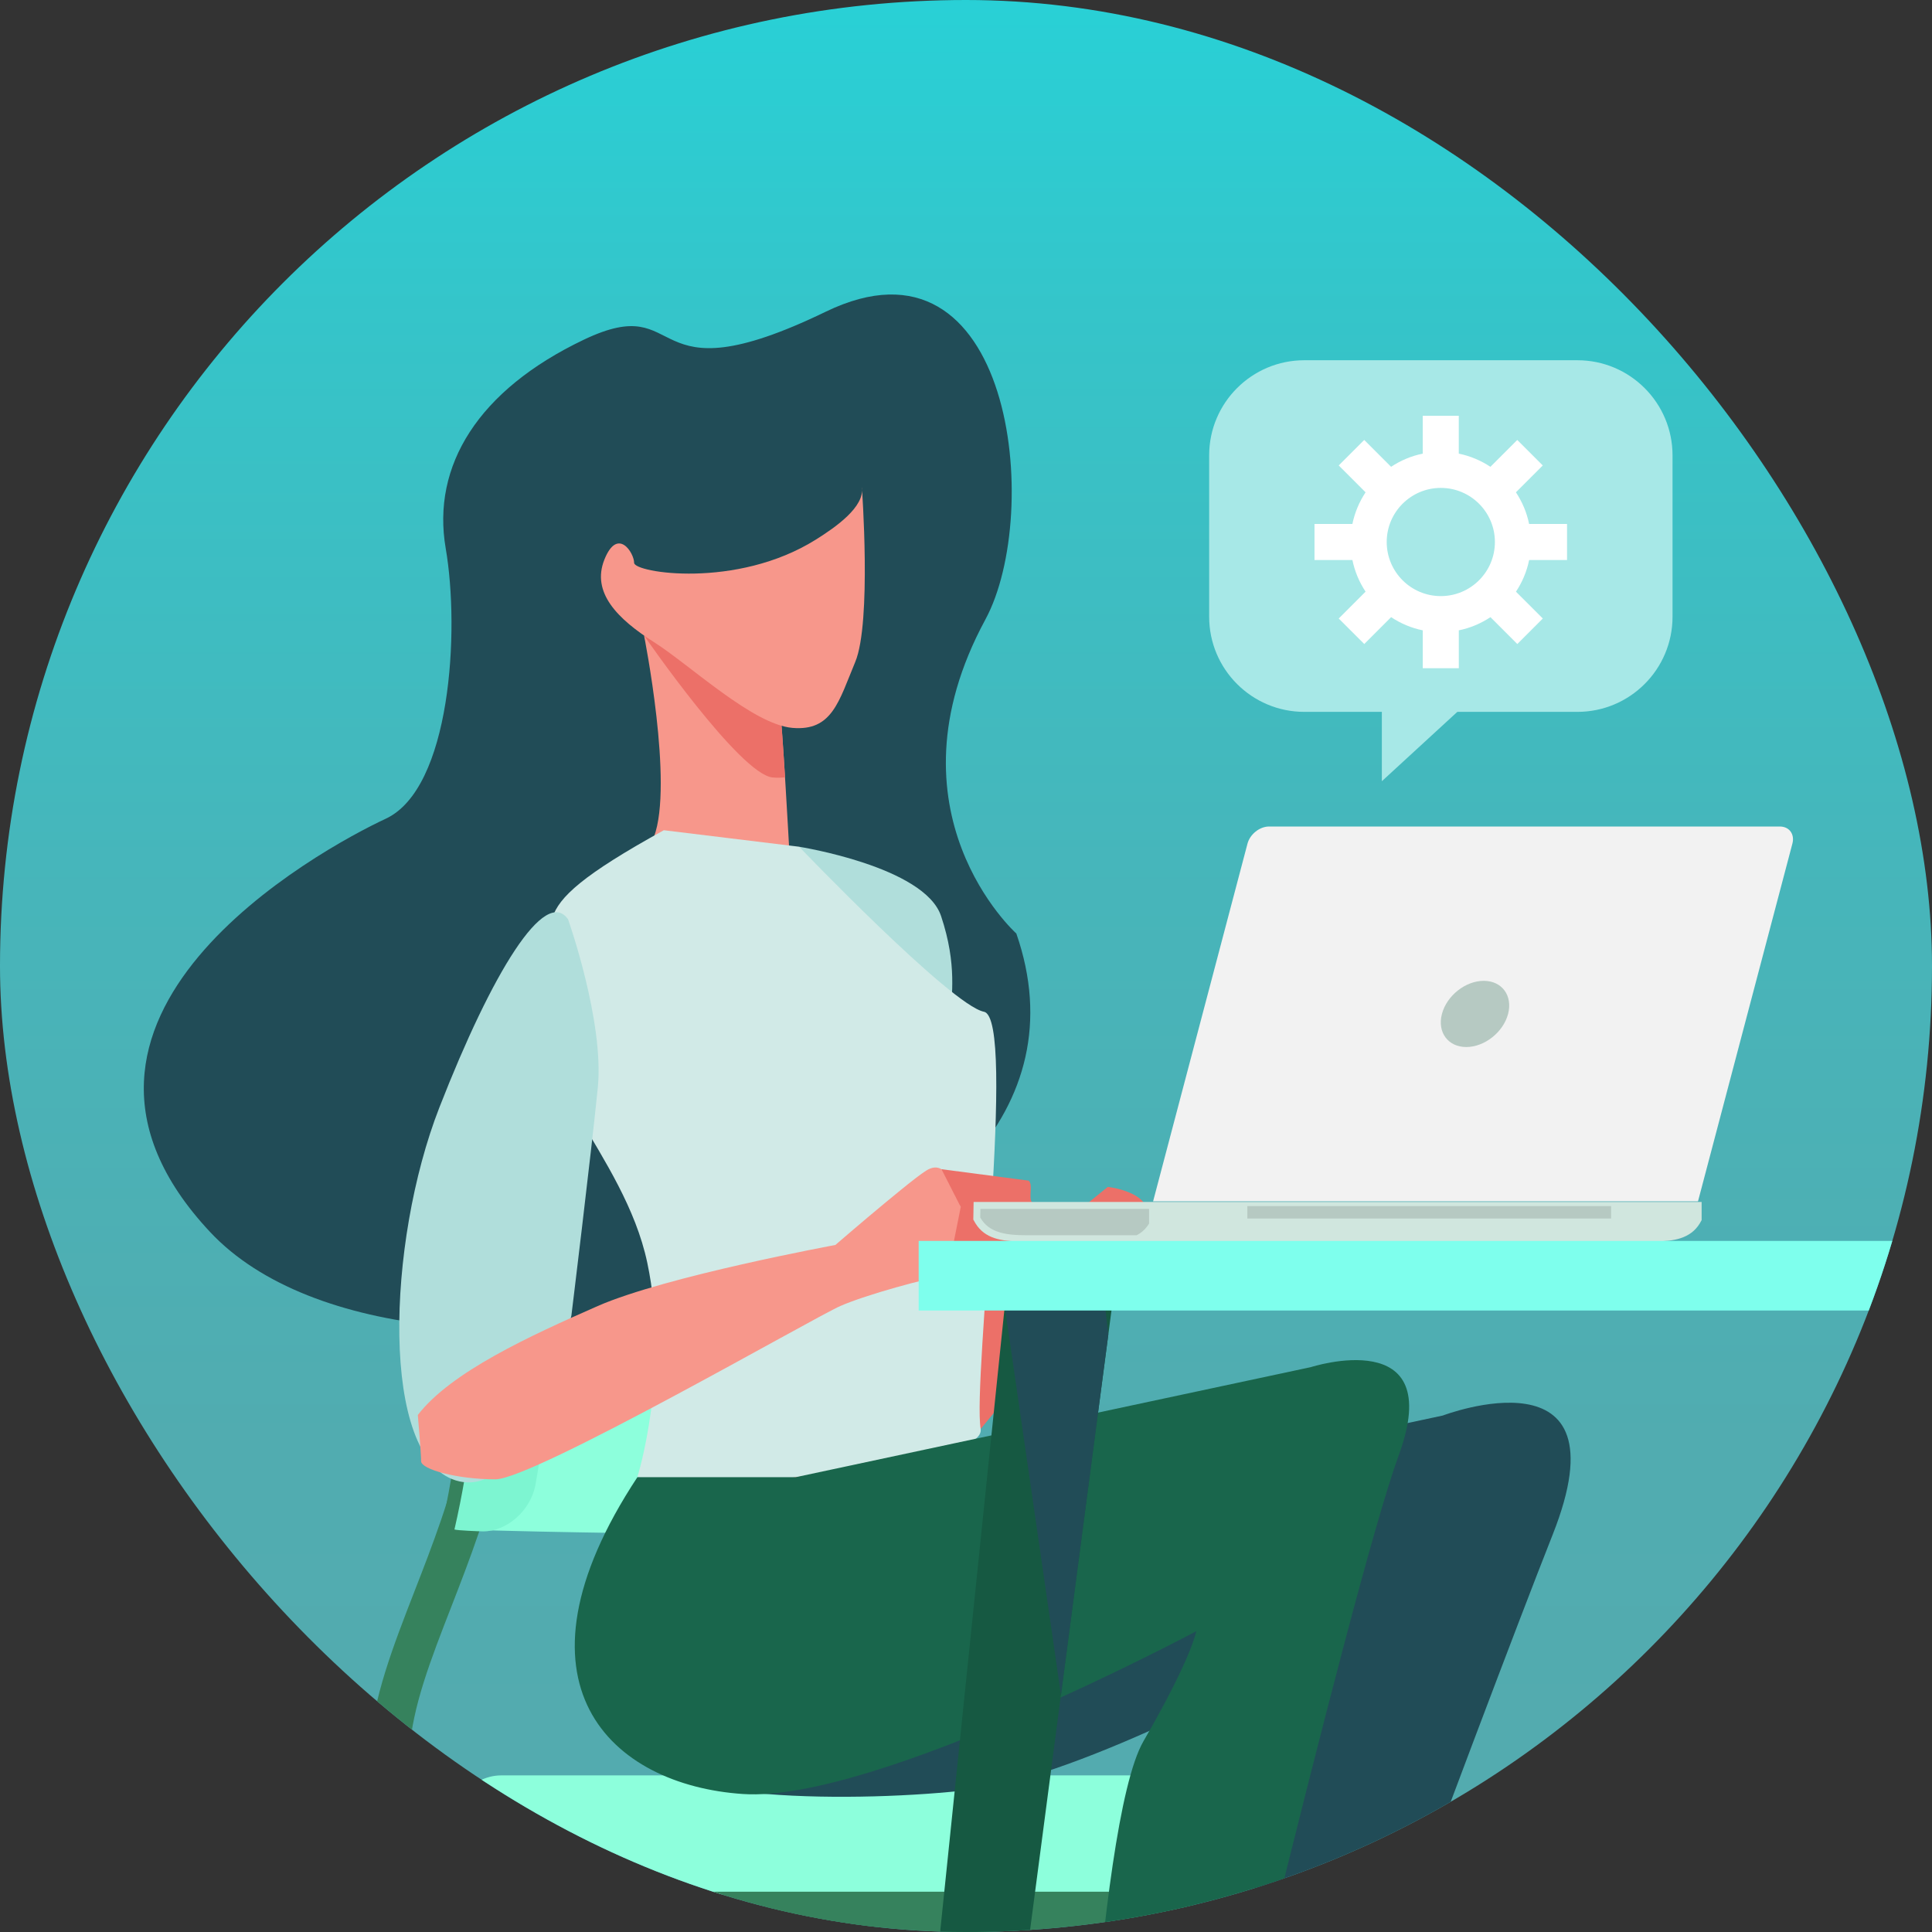 <?xml version="1.0" encoding="UTF-8"?><svg id="_レイヤー_1" xmlns="http://www.w3.org/2000/svg" xmlns:xlink="http://www.w3.org/1999/xlink" viewBox="0 0 500 500"><rect x="0" y="0" width="500" height="500" fill="#333333" stroke="none"/><defs><style>.cls-1{fill:none;}.cls-2{fill:#38fff2;}.cls-3{fill:url(#_名称未設定グラデーション_5);opacity:.8;}.cls-4{fill:#7effed;}.cls-5{fill:#7df5d1;}.cls-6{fill:#165942;}.cls-7{fill:#19664c;}.cls-8{fill:#a7e8e7;}.cls-9{fill:#d1eae7;}.cls-10{fill:#8dffdc;}.cls-11{fill:#214c57;}.cls-12{fill:#fff;}.cls-13{fill:#b6c9c2;}.cls-14{fill:#d0e6de;}.cls-15{fill:#f7978b;}.cls-16{fill:#ec7068;}.cls-17{fill:#f2f2f2;}.cls-18{fill:#b0dedb;}.cls-19{clip-path:url(#clippath);}.cls-20{fill:#36825d;}</style><linearGradient id="_名称未設定グラデーション_5" x1="250" y1="0" x2="250" y2="500" gradientUnits="userSpaceOnUse"><stop offset="0" stop-color="#26f8ff"/><stop offset=".18" stop-color="#37e8ee"/><stop offset=".46" stop-color="#4cd6dc"/><stop offset=".73" stop-color="#58cbd0"/><stop offset="1" stop-color="#5dc8cd"/></linearGradient><clipPath id="clippath"><rect class="cls-1" x="0" y="0" width="500" height="500" rx="250" ry="250"/></clipPath></defs><rect class="cls-3" x="0" y="0" width="500" height="500" rx="250" ry="250"/><g class="cls-19"><path class="cls-20" d="M125.06,500.39c-4.51,0-11.63-1.03-17.86-6.46-8.97-7.8-12.85-21.69-11.55-41.25.88-13.21,6.07-26.57,11.57-40.73,9.27-23.81,19.76-50.81,14.27-86.5l10.2-1.57c5.9,38.43-5.61,68.03-14.84,91.81-5.44,13.97-10.14,26.05-10.91,37.67-1.05,15.87,1.68,27.17,7.94,32.69,5.92,5.24,13.32,3.89,13.64,3.83l2.07,10.11c-.19.04-1.92.39-4.52.39Z"/><path class="cls-20" d="M227.55,501.73c0,6.94-5.63,12.57-12.58,12.57h-7.1c-6.94,0-12.57-5.63-12.57-12.57h0c0-6.96,5.63-12.58,12.57-12.58h7.1c6.94,0,12.58,5.62,12.58,12.58h0Z"/><path class="cls-10" d="M307.3,490.22c.3-1.48.47-10.77.47-12.36,0-10.16-6.56-18.39-14.66-18.39h-163.39c-8.09,0-14.66,8.23-14.66,18.39,0,1.59.18,10.88.49,12.36h191.74Z"/><path class="cls-20" d="M113.56,495.2c0,3.11,1.81,5.64,4.06,5.64h187.6c2.25,0,4.06-2.53,4.06-5.64h0c0-3.11-1.81-5.63-4.06-5.63H117.63c-2.25,0-4.06,2.52-4.06,5.63h0Z"/><path class="cls-10" d="M122.71,395.88c4.03.29,29.64.75,34.06.8,28.04.34,52.18-4.92,53.53-11.83,5.53-28.69,5.78-58.12.72-86.82-1.2-6.9-25.7-12.16-54.33-11.81-4.49.05-30.63.51-34.75.81,8.78,35.78,9.04,73.06.77,108.85Z"/><path class="cls-20" d="M118.86,287.03c-3.14.04-5.33,1.53-4.89,3.33,7.81,33.65,8.1,68.56.88,102.21-.4,1.81,1.77,3.29,4.84,3.33h0c3.07.04,5.92-1.4,6.3-3.2,7.32-33.74,7.09-68.73-.67-102.46-.42-1.81-3.32-3.24-6.47-3.2h0Z"/><path class="cls-5" d="M117.61,395.83c.83.27,6.38.47,7.35.49,6.11.07,12.4-5.32,13.62-12.1,5.09-28.26,4.96-57.24-.4-85.51-1.27-6.79-7.72-12.18-13.95-12.1-.99.02-6.64.23-7.48.5,8.8,35.73,9.08,72.98.86,108.72Z"/><path class="cls-11" d="M263,241.57s-34.97-31.4-7.99-81.23c14.95-27.63,7.11-103.1-41.29-79.68-48.41,23.43-35.29-5.78-62.62,7.25-27.35,13.03-39.43,32.62-35.75,54.01,3.69,21.37,1.29,62.12-15.51,69.96-16.8,7.83-97.32,51.65-45.43,107,51.9,55.34,240.58,14.7,208.61-77.3Z"/><path class="cls-15" d="M166.68,164.47s7.69,38.44,2.56,52.11c-5.13,13.67,35.02,3.42,35.02,3.42,0,0-1.71-31.61-2.56-38.44-.85-6.83-35.02-17.08-35.02-17.08Z"/><path class="cls-16" d="M201.7,181.56c-.85-6.83-35.02-17.08-35.02-17.08,0,0,24.84,36.03,33.31,36.73,1.17.1,2.21.07,3.18-.05-.5-8.12-1.08-16.47-1.47-19.6Z"/><path class="cls-15" d="M223.05,126.03s2.56,35.02-1.71,45.27c-4.27,10.25-5.98,17.94-16.23,17.08-10.25-.85-26.48-16.23-35.88-22.21-9.4-5.98-16.23-12.81-12.81-21.36,3.42-8.54,7.69-1.71,7.69.85s26.48,6.83,46.98-5.98c5.12-3.2,12.81-8.54,11.96-13.67Z"/><path class="cls-16" d="M204.52,373.85l82.17-66.68s15.7,1.72,8.33,11.75c-7.37,10.03-56.08,68.92-56.08,68.92,0,0-49.73,22.57-34.42-13.99Z"/><path class="cls-11" d="M224.19,398.23l149.2-31.89s47.84-18.22,28.47,30.75c-19.36,48.97-77.45,206.15-77.45,206.15l51.25,31.89h-72.89l30.75-205.01s-53.53,29.61-82,33.03c-28.47,3.42-85.42,3.42-83.14-11.39,2.28-14.81,55.81-53.53,55.81-53.53Z"/><path class="cls-18" d="M206.82,219.14s32.46,5.13,36.73,17.94c4.27,12.81,2.56,20.5,2.56,26.48s-41-21.36-39.29-44.42Z"/><path class="cls-9" d="M171.79,214.86l35.02,4.27s39.29,41,47.83,42.71c8.54,1.71-2.96,95.25-.85,107.92,1.14,6.83-30.75,9.97-47.84,12.53-17.09,2.56-41,0-41,0,0,0,8.54-27.33,2.56-55.52-5.98-28.19-32.46-49.54-26.48-69.19,5.98-19.65-11.1-19.65,30.75-42.71Z"/><path class="cls-18" d="M147.02,237.93s9.4,26.48,7.69,43.56c-1.71,17.09-6.83,58.94-6.83,58.94,0,0-10.25,48.69-29.9,42.71-19.65-5.98-17.94-61.5-4.27-96.53,13.67-35.02,27.33-57.23,33.31-48.69Z"/><path class="cls-15" d="M108.13,366.19s.85,9.82.85,11.96,9.4,4.7,19.22,4.7,82.43-41.86,89.26-44.85c6.83-2.99,22.64-7.26,26.48-7.69,3.84-.43,6.83-11.1,4.7-17.94-1.41-4.52-2.83-8.48-4.98-9.78-1.1-.66-2.4-.63-3.99.38-1.31.83-3.73,2.7-6.52,4.97-1.25,1.01-2.57,2.09-3.9,3.2-6.39,5.29-13.06,11.06-13.06,11.06,0,0-43.99,8.11-61.5,15.8-17.51,7.69-38.01,17.08-46.55,28.19Z"/><path class="cls-16" d="M266.16,305.54l-4.05-.53-18.45-2.42,4.98,9.78-2.99,14.95,12.39,2.13s1.71-2.13-.43-2.99c-2.14-.85-5.13-2.14-5.13-2.14,0,0,5.98-.85,8.54-1.28,2.56-.43,2.99-1.28,2.99-2.56s-2.56-2.14-2.56-2.14c0,0,4.7-1.71,5.13-2.99.43-1.28,1.28-2.99.43-4.27-.85-1.28.43-4.7-.85-5.55Z"/><path class="cls-7" d="M164.96,382.29h41l133.26-28.47s35.31-11.39,22.78,22.78c-12.53,34.17-56.95,222.09-56.95,222.09l-26.2-2.28s4.56-124.15,17.08-145.79c12.53-21.64,13.67-28.47,13.67-28.47,0,0-83.14,44.42-117.31,42.14-34.17-2.28-62.64-28.47-27.33-82Z"/><path class="cls-14" d="M251.97,315.77s-.05-.1-.08-.15l.08-4.55h188.41v4.55s.03.1,0,.15l-.48.85c-2.42,3.95-6.77,4.65-11.74,4.65h-163.96c-4.98,0-9.31-.71-11.74-4.65l-.49-.85Z"/><path class="cls-13" d="M297.38,316.54s.03.08,0,.13l-.47.69c-.74,1.02-1.68,1.77-2.75,2.32h-28.65c-4.79,0-8.96-.57-11.29-3.76l-.45-.69s-.06-.08-.09-.12l.05-2.24h43.65v3.68Z"/><rect class="cls-13" x="322.81" y="312.13" width="94.14" height="3.22"/><path class="cls-17" d="M298.42,310.91l24.43-92.58c.65-2.45,3.15-4.43,5.59-4.43h132.18c2.44,0,3.9,1.98,3.25,4.43l-24.43,92.58h-141.03Z"/><path class="cls-13" d="M373.17,262.41c-1.25,4.72,1.58,8.56,6.3,8.56s9.57-3.83,10.82-8.56c1.24-4.73-1.57-8.57-6.3-8.57s-9.57,3.83-10.82,8.57Z"/><polygon class="cls-6" points="248.21 639.3 228.92 639.3 260.74 331.16 288.7 331.16 248.21 639.3"/><polygon class="cls-11" points="286.84 345.36 274.58 438.68 260.03 338.11 260.74 331.16 285.18 331.16 286.84 345.36"/><polygon class="cls-6" points="506.57 639.3 487.29 639.3 519.11 331.16 547.07 331.16 506.57 639.3"/><rect class="cls-2" x="491" y="321.15" width="232.49" height="18.01"/><rect class="cls-4" x="237.75" y="321.15" width="264" height="18.01"/><path class="cls-8" d="M337.54,93.23h70.69c13.59,0,24.62,11.03,24.62,24.62v41.76c0,13.59-11.03,24.62-24.62,24.62h-70.68c-13.59,0-24.62-11.03-24.62-24.62v-41.76c0-13.59,11.03-24.62,24.62-24.62Z"/><polygon class="cls-8" points="357.62 202.18 357.62 168.26 394.53 168.26 357.62 202.18"/><path class="cls-12" d="M405.55,135.61v9.33h-9.81c-.61,2.98-1.79,5.74-3.41,8.19l6.95,6.94-6.6,6.6-6.95-6.95c-2.45,1.62-5.21,2.81-8.19,3.41v9.81h-9.33v-9.81c-2.98-.6-5.74-1.79-8.19-3.41l-6.95,6.95-6.61-6.6,6.95-6.95c-1.62-2.45-2.8-5.21-3.41-8.19h-9.81v-9.33h9.81c.61-2.98,1.79-5.74,3.41-8.19l-6.95-6.95,6.6-6.6,6.95,6.95c2.45-1.62,5.22-2.81,8.19-3.41v-9.8h9.33v9.8c2.98.61,5.74,1.79,8.19,3.41l6.95-6.95,6.6,6.6-6.95,6.95c1.62,2.45,2.81,5.21,3.41,8.19h9.81ZM372.88,126.27c-7.73,0-14,6.27-14,14s6.27,14,14,14,14-6.27,14-14-6.27-14-14-14Z"/></g></svg>